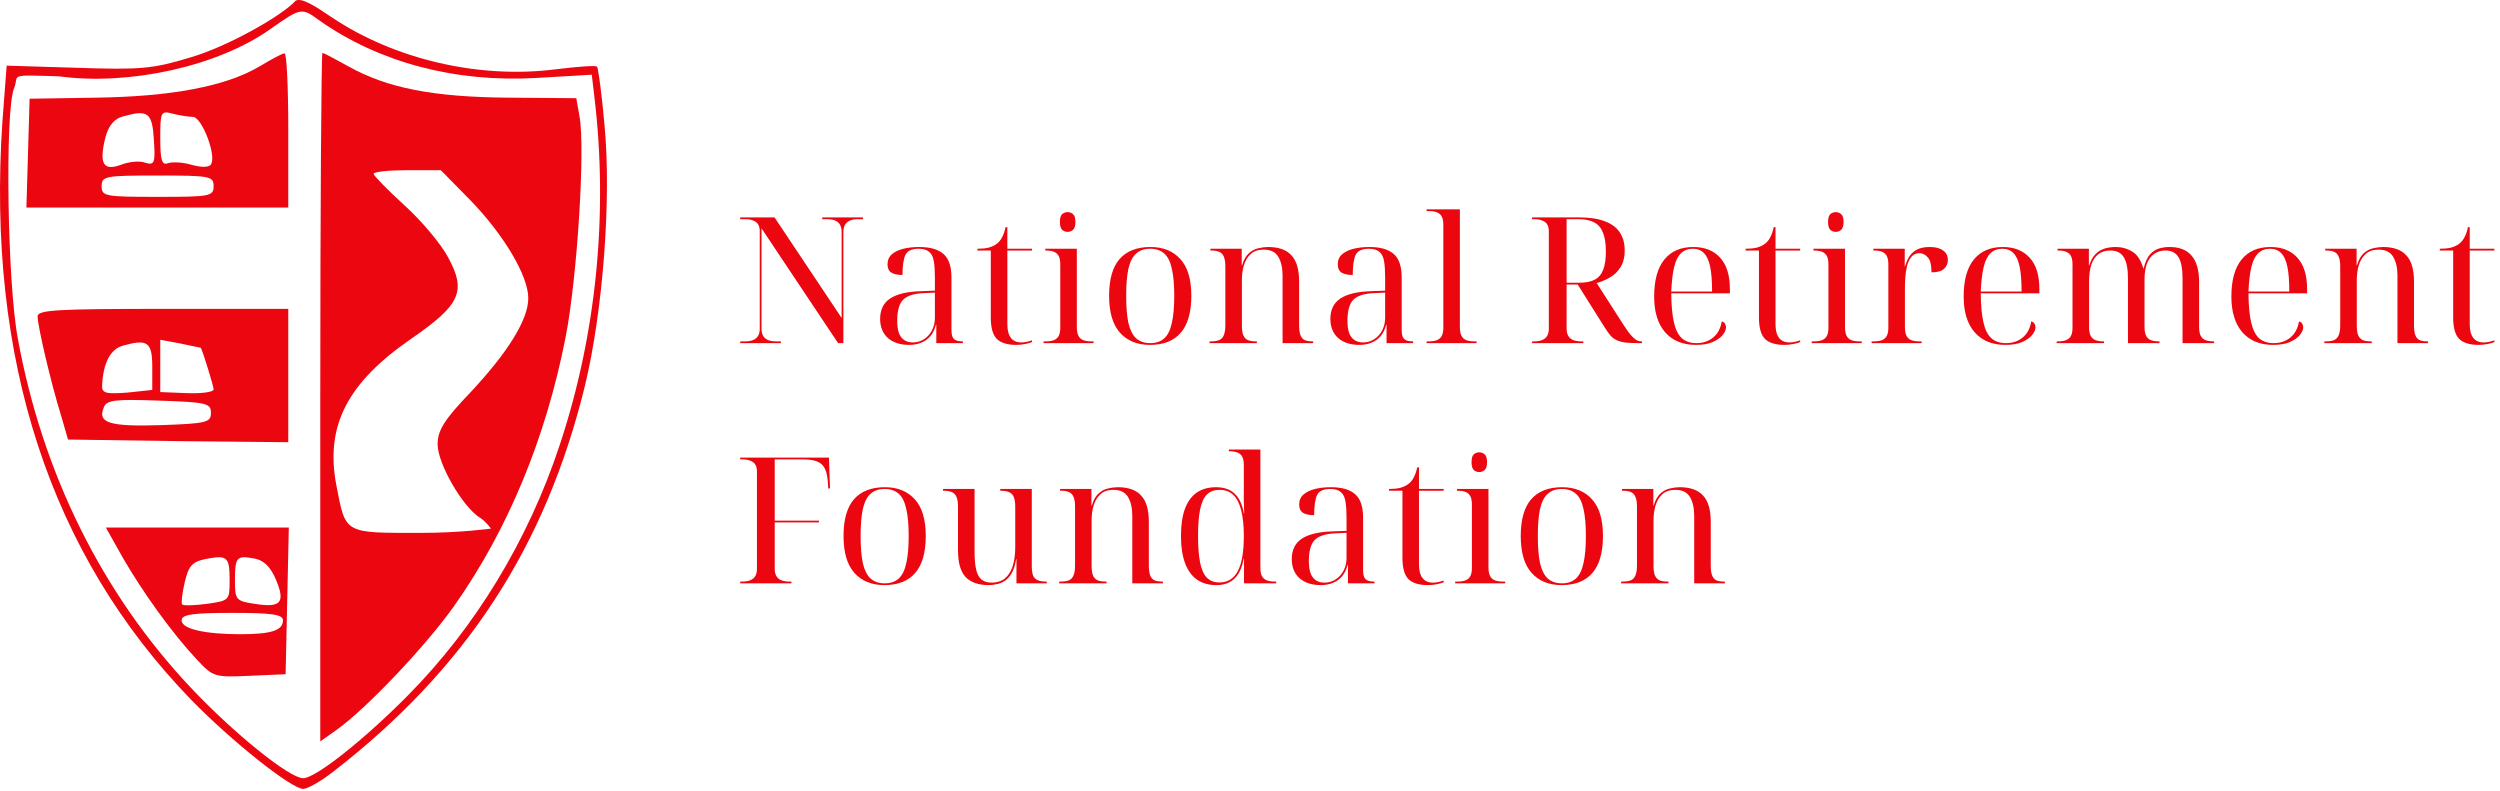 <svg width="1072" height="339" viewBox="0 0 1072 339" fill="none" xmlns="http://www.w3.org/2000/svg">
<path d="M126.817 0.252C120.926 6.797 97.314 20.149 81.305 24.723C65.525 29.526 60.036 29.983 33.049 29.068L2.86 28.154L1.031 52.167C-5.831 154.169 21.614 237.874 81.991 300.081C99.373 317.919 124.987 338.274 130.019 338.274C131.848 338.274 137.566 335.072 142.826 330.955C199.773 286.816 233.85 234.672 250.774 165.604C258.549 133.585 262.209 85.329 259.236 53.997C258.092 40.503 256.491 29.068 256.034 28.611C255.576 27.925 247.343 28.611 237.966 29.754C205.262 33.871 169.356 25.409 142.826 7.799C134.364 2.081 129.503 -0.922 126.817 0.252ZM136.88 8.714C162.494 26.781 195.199 35.472 230.19 33.414L253.747 32.041L254.89 41.647C260.836 91.504 255.805 143.191 240.025 190.761C226.531 231.699 203.661 269.206 174.844 298.251C156.091 317.233 135.279 333.7 130.019 333.7C124.072 333.7 100.059 314.26 81.763 294.82C43.798 254.569 18.183 202.882 7.663 145.249C3.089 121.235 2.112 47.527 6 37.921C8.516 31.975 2.564 32.041 25.273 32.727C55.462 36.844 93.655 28.382 116.068 12.373C129.104 3.225 129.333 3.225 136.88 8.714Z" fill="#EC0610"/>
<path d="M111.036 28.611C96.628 37.073 73.3 41.418 41.282 41.876L12.694 42.333L12.008 65.661L11.322 88.988H67.583H123.615V55.826C123.615 37.53 122.929 22.665 122.014 22.893C120.87 22.893 116.067 25.638 111.036 28.611ZM65.982 59.943C66.668 70.006 66.21 70.921 62.322 69.777C59.807 68.862 55.233 69.32 51.802 70.692C44.255 73.436 42.425 70.235 45.17 59.028C46.542 53.768 49.058 50.795 52.946 49.88C63.466 46.907 65.296 48.279 65.982 59.943ZM82.677 50.109C86.565 50.109 92.969 66.804 90.453 70.463C89.767 71.836 86.336 71.836 82.219 70.692C78.56 69.549 73.757 69.32 71.928 70.006C69.412 70.921 68.726 68.634 68.726 59.257C68.726 48.051 68.955 47.364 73.986 48.737C76.731 49.423 80.619 50.109 82.677 50.109ZM91.596 79.84C91.596 84.186 89.995 84.414 67.583 84.414C45.17 84.414 43.569 84.186 43.569 79.84C43.569 75.495 45.17 75.266 67.583 75.266C89.995 75.266 91.596 75.495 91.596 79.84Z" fill="#EC0610"/>
<path d="M137.337 170.406V317.919L144.427 312.888C157.005 303.969 182.62 276.982 194.741 259.829C217.84 227.125 234.078 187.788 242.54 144.563C247.571 118.72 251.002 63.374 248.486 49.88L247.114 42.104L218.069 41.876C185.822 41.647 165.925 37.759 149.229 28.382C143.512 25.18 138.709 22.665 138.252 22.665C137.794 22.665 137.337 89.217 137.337 170.406ZM201.831 86.015C216.011 100.652 226.531 118.262 226.531 127.868C226.531 137.016 217.84 150.967 202.06 167.891C190.396 180.012 187.651 184.586 187.651 190.532C187.651 198.765 198.4 217.519 205.948 222.093C208.463 223.694 210.522 226.667 210.522 226.667C210.522 226.667 197.257 228.497 180.79 228.497C147.171 228.497 148.315 229.183 144.198 207.914C139.395 182.528 149.001 164.003 176.674 145.02C197.486 130.612 200.001 124.895 192.225 110.486C189.252 104.769 180.79 94.706 173.472 88.073C166.153 81.441 160.207 75.266 160.207 74.58C160.207 73.665 166.611 72.979 174.615 72.979H189.024L201.831 86.015Z" fill="#EC0610"/>
<path d="M16.124 135.644C16.124 139.761 21.842 164.232 26.187 178.183L29.16 188.474L76.501 189.16L123.614 189.618V161.03V132.442H69.869C24.586 132.442 16.124 132.899 16.124 135.644ZM65.295 157.371V167.205L54.546 168.348C45.169 169.034 43.568 168.577 43.797 165.147C44.254 155.541 47.456 149.595 52.716 148.223C63.237 145.249 65.295 146.622 65.295 157.371ZM86.107 149.137C87.022 150.738 91.596 165.604 91.596 166.976C91.596 168.12 86.564 168.806 80.161 168.577L68.726 168.12V156.913V145.707L77.416 147.308C81.99 148.223 85.878 149.137 86.107 149.137ZM90.452 177.039C90.452 181.156 88.623 181.613 68.954 182.299C46.999 182.985 41.739 181.384 44.483 174.752C45.627 171.55 49.057 171.093 68.04 171.779C88.623 172.465 90.452 172.922 90.452 177.039Z" fill="#EC0610"/>
<path d="M52.718 239.246C61.18 253.883 73.758 271.493 84.507 282.929C91.369 290.247 92.055 290.476 106.92 289.79L122.472 289.104L123.158 257.543L123.844 226.21H84.507H45.399L52.718 239.246ZM98.458 248.852C98.458 257.543 98.23 257.543 88.853 258.915C83.364 259.601 78.561 259.83 78.104 259.143C77.647 258.686 78.104 254.341 79.247 249.538C80.848 242.677 82.449 240.847 88.167 239.704C97.544 237.874 98.458 238.789 98.458 248.852ZM118.355 248.623C122.472 258.457 120.414 260.744 109.207 258.915C101.203 257.771 100.745 257.085 100.745 249.081C100.745 238.789 101.431 238.103 108.979 239.475C113.095 240.161 116.068 243.134 118.355 248.623ZM121.329 266.005C121.329 270.35 116.297 271.951 103.032 271.951C87.709 271.951 77.875 269.664 77.875 266.005C77.875 263.489 82.678 262.803 99.602 262.803C116.755 262.803 121.329 263.489 121.329 266.005Z" fill="#EC0611"/>
<path d="M317.402 147.137V146.382H319.591C320.95 146.382 322.083 146.18 322.989 145.778C323.945 145.375 324.65 144.771 325.103 143.966C325.556 143.16 325.783 142.154 325.783 140.946V99.117C325.783 97.96 325.556 97.003 325.103 96.248C324.65 95.493 323.945 94.94 322.989 94.587C322.083 94.185 320.95 93.983 319.591 93.983H317.402V93.228H332.125L360.891 136.34V99.419C360.891 98.211 360.664 97.205 360.211 96.399C359.758 95.594 359.079 94.99 358.173 94.587C357.267 94.185 356.109 93.983 354.7 93.983H352.586V93.228H370.027V93.983H367.837C366.478 93.983 365.346 94.185 364.44 94.587C363.534 94.99 362.829 95.594 362.325 96.399C361.872 97.205 361.646 98.211 361.646 99.419V147.137H359.381L326.538 97.909V140.946C326.538 142.154 326.764 143.16 327.217 143.966C327.67 144.771 328.35 145.375 329.256 145.778C330.212 146.18 331.37 146.382 332.729 146.382H334.843V147.137H317.402ZM389.861 147.892C386.035 147.892 382.99 146.91 380.725 144.947C378.51 142.934 377.403 140.191 377.403 136.717C377.403 132.842 378.812 129.947 381.631 128.035C384.5 126.122 388.829 125.065 394.617 124.864L400.884 124.637V118.974C400.884 116.156 400.733 113.84 400.431 112.028C400.129 110.216 399.475 108.882 398.468 108.027C397.461 107.121 395.926 106.668 393.862 106.668C390.943 106.668 389.055 107.574 388.2 109.386C387.394 111.198 386.992 114.042 386.992 117.917C384.878 117.917 383.267 117.565 382.16 116.86C381.102 116.156 380.574 114.998 380.574 113.387C380.574 111.575 381.178 110.141 382.386 109.084C383.644 107.976 385.305 107.171 387.369 106.668C389.433 106.164 391.698 105.913 394.164 105.913C398.795 105.913 402.243 106.894 404.508 108.857C406.823 110.82 407.981 114.193 407.981 118.974V141.55C407.981 142.758 408.132 143.714 408.434 144.419C408.736 145.123 409.24 145.627 409.944 145.929C410.649 146.231 411.555 146.382 412.662 146.382H412.889V147.137H401.488V139.209H401.337C400.834 141.222 400.028 142.883 398.921 144.192C397.814 145.451 396.48 146.382 394.919 146.986C393.409 147.59 391.723 147.892 389.861 147.892ZM391.371 146.835C393.233 146.835 394.869 146.357 396.278 145.4C397.738 144.444 398.871 143.16 399.676 141.55C400.481 139.939 400.884 138.202 400.884 136.34V125.468L396.052 125.694C391.773 125.895 388.804 126.877 387.143 128.639C385.532 130.4 384.727 133.37 384.727 137.548C384.727 139.561 384.953 141.273 385.406 142.682C385.909 144.041 386.664 145.073 387.671 145.778C388.678 146.482 389.911 146.835 391.371 146.835ZM435.802 147.892C431.976 147.892 429.183 147.036 427.421 145.325C425.71 143.563 424.854 140.518 424.854 136.189V107.423H419.116V106.668C420.928 106.668 422.488 106.517 423.797 106.215C425.156 105.862 426.314 105.334 427.27 104.629C428.277 103.924 429.082 102.968 429.686 101.76C430.341 100.552 430.844 99.092 431.196 97.381H431.951V106.668H442.522V107.423H431.951V138.983C431.951 141.6 432.455 143.563 433.461 144.872C434.468 146.18 435.953 146.835 437.916 146.835C438.621 146.835 439.351 146.759 440.106 146.608C440.861 146.457 441.666 146.231 442.522 145.929V146.684C441.867 146.986 440.886 147.263 439.577 147.514C438.268 147.766 437.01 147.892 435.802 147.892ZM447.472 147.137V146.382H448.453C449.963 146.382 451.171 146.18 452.077 145.778C452.983 145.375 453.638 144.746 454.04 143.89C454.443 143.034 454.644 141.927 454.644 140.568V113.312C454.644 111.902 454.443 110.77 454.04 109.914C453.638 109.059 452.983 108.429 452.077 108.027C451.171 107.624 449.963 107.423 448.453 107.423H448.227V106.668H461.742V140.191C461.742 141.701 461.943 142.909 462.346 143.815C462.748 144.721 463.403 145.375 464.309 145.778C465.265 146.18 466.473 146.382 467.933 146.382H468.914V147.137H447.472ZM457.815 99.419C456.859 99.419 456.054 99.117 455.399 98.513C454.795 97.859 454.493 96.752 454.493 95.191C454.493 93.581 454.795 92.473 455.399 91.869C456.054 91.265 456.859 90.963 457.815 90.963C458.721 90.963 459.502 91.265 460.156 91.869C460.81 92.473 461.138 93.581 461.138 95.191C461.138 96.752 460.81 97.859 460.156 98.513C459.502 99.117 458.721 99.419 457.815 99.419ZM493.099 147.892C487.662 147.892 483.384 146.155 480.263 142.682C477.142 139.209 475.582 133.924 475.582 126.827C475.582 119.78 477.067 114.545 480.037 111.122C483.057 107.649 487.486 105.913 493.325 105.913C498.761 105.913 503.04 107.649 506.16 111.122C509.281 114.545 510.841 119.78 510.841 126.827C510.841 133.924 509.331 139.209 506.311 142.682C503.342 146.155 498.937 147.892 493.099 147.892ZM493.25 147.137C495.716 147.137 497.704 146.457 499.214 145.098C500.724 143.739 501.806 141.575 502.461 138.605C503.165 135.635 503.518 131.709 503.518 126.827C503.518 121.995 503.165 118.094 502.461 115.124C501.806 112.154 500.724 110.015 499.214 108.706C497.704 107.347 495.691 106.668 493.174 106.668C490.708 106.668 488.719 107.347 487.209 108.706C485.699 110.015 484.592 112.154 483.887 115.124C483.233 118.094 482.906 121.995 482.906 126.827C482.906 131.709 483.233 135.635 483.887 138.605C484.592 141.575 485.699 143.739 487.209 145.098C488.77 146.457 490.783 147.137 493.25 147.137ZM518.629 147.137V146.382H519.233C520.794 146.382 522.027 146.18 522.933 145.778C523.839 145.325 524.468 144.595 524.821 143.588C525.223 142.581 525.425 141.197 525.425 139.436V114.218C525.425 112.506 525.223 111.173 524.821 110.216C524.468 109.21 523.864 108.505 523.009 108.102C522.153 107.649 520.945 107.423 519.384 107.423H519.007V106.668H532.446V113.765H532.597C533.302 111.399 534.283 109.663 535.542 108.555C536.8 107.448 538.159 106.743 539.619 106.441C541.129 106.089 542.513 105.913 543.772 105.913C548.251 105.913 551.573 107.095 553.738 109.461C555.953 111.777 557.06 115.527 557.06 120.711V139.436C557.06 141.197 557.236 142.581 557.588 143.588C557.941 144.595 558.52 145.325 559.325 145.778C560.181 146.18 561.313 146.382 562.723 146.382H563.1V147.137H549.963V118.144C549.963 114.872 549.359 112.204 548.151 110.141C546.943 108.077 544.854 107.045 541.884 107.045C539.518 107.045 537.656 107.674 536.297 108.933C534.938 110.191 533.956 111.827 533.352 113.84C532.799 115.803 532.522 117.867 532.522 120.031V139.436C532.522 141.197 532.698 142.581 533.05 143.588C533.453 144.595 534.082 145.325 534.938 145.778C535.844 146.18 537.052 146.382 538.562 146.382H538.939V147.137H518.629ZM582.922 147.892C579.096 147.892 576.051 146.91 573.786 144.947C571.571 142.934 570.464 140.191 570.464 136.717C570.464 132.842 571.873 129.947 574.692 128.035C577.561 126.122 581.89 125.065 587.678 124.864L593.945 124.637V118.974C593.945 116.156 593.794 113.84 593.492 112.028C593.19 110.216 592.536 108.882 591.529 108.027C590.522 107.121 588.987 106.668 586.923 106.668C584.004 106.668 582.116 107.574 581.261 109.386C580.455 111.198 580.053 114.042 580.053 117.917C577.939 117.917 576.328 117.565 575.22 116.86C574.163 116.156 573.635 114.998 573.635 113.387C573.635 111.575 574.239 110.141 575.447 109.084C576.705 107.976 578.366 107.171 580.43 106.668C582.494 106.164 584.759 105.913 587.225 105.913C591.856 105.913 595.304 106.894 597.569 108.857C599.884 110.82 601.042 114.193 601.042 118.974V141.55C601.042 142.758 601.193 143.714 601.495 144.419C601.797 145.123 602.301 145.627 603.005 145.929C603.71 146.231 604.616 146.382 605.723 146.382H605.95V147.137H594.549V139.209H594.398C593.895 141.222 593.089 142.883 591.982 144.192C590.875 145.451 589.541 146.382 587.98 146.986C586.47 147.59 584.784 147.892 582.922 147.892ZM584.432 146.835C586.294 146.835 587.93 146.357 589.339 145.4C590.799 144.444 591.932 143.16 592.737 141.55C593.542 139.939 593.945 138.202 593.945 136.34V125.468L589.113 125.694C584.834 125.895 581.865 126.877 580.204 128.639C578.593 130.4 577.788 133.37 577.788 137.548C577.788 139.561 578.014 141.273 578.467 142.682C578.97 144.041 579.725 145.073 580.732 145.778C581.739 146.482 582.972 146.835 584.432 146.835ZM611.724 147.137V146.382H612.705C614.216 146.382 615.424 146.18 616.33 145.778C617.236 145.375 617.89 144.746 618.293 143.89C618.695 143.034 618.897 141.927 618.897 140.568V96.399C618.897 94.99 618.695 93.858 618.293 93.002C617.89 92.146 617.236 91.517 616.33 91.114C615.424 90.712 614.216 90.51 612.705 90.51H611.724V89.755H625.994V140.191C625.994 141.701 626.195 142.909 626.598 143.815C627.001 144.721 627.655 145.375 628.561 145.778C629.467 146.18 630.675 146.382 632.185 146.382H633.167V147.137H611.724ZM656.963 147.137V146.382H657.945C659.304 146.382 660.436 146.18 661.342 145.778C662.299 145.375 663.003 144.771 663.456 143.966C663.909 143.16 664.136 142.154 664.136 140.946V99.117C664.136 97.96 663.909 97.003 663.456 96.248C663.003 95.493 662.299 94.94 661.342 94.587C660.436 94.185 659.304 93.983 657.945 93.983H656.963V93.228H677.273C681.652 93.228 685.276 93.782 688.146 94.889C691.015 95.946 693.154 97.532 694.563 99.646C695.973 101.76 696.677 104.327 696.677 107.347C696.677 110.267 696.073 112.683 694.865 114.595C693.708 116.458 692.197 117.917 690.335 118.974C688.523 120.031 686.636 120.837 684.672 121.391L695.318 138.001C696.375 139.612 697.281 140.971 698.036 142.078C698.842 143.135 699.572 143.991 700.226 144.645C700.88 145.249 701.484 145.702 702.038 146.004C702.642 146.256 703.246 146.382 703.85 146.382H704.076V147.137H703.019C700.654 147.137 698.691 147.061 697.13 146.91C695.62 146.709 694.362 146.382 693.355 145.929C692.348 145.476 691.442 144.821 690.637 143.966C689.882 143.06 689.052 141.902 688.146 140.493L676.518 121.995H671.762V140.946C671.762 142.154 671.988 143.16 672.441 143.966C672.894 144.771 673.574 145.375 674.48 145.778C675.436 146.18 676.594 146.382 677.953 146.382H678.934V147.137H656.963ZM677.047 121.24C679.865 121.24 682.105 120.812 683.766 119.956C685.478 119.05 686.711 117.615 687.466 115.652C688.221 113.689 688.599 111.097 688.599 107.876C688.599 104.554 688.196 101.886 687.391 99.873C686.636 97.809 685.402 96.324 683.691 95.418C681.98 94.462 679.714 93.983 676.896 93.983H671.762V121.24H677.047ZM727.199 147.892C721.561 147.892 717.157 146.08 713.986 142.456C710.865 138.831 709.305 133.748 709.305 127.204C709.305 120.157 710.765 114.847 713.684 111.273C716.604 107.7 720.731 105.913 726.066 105.913C730.949 105.913 734.774 107.423 737.543 110.443C740.361 113.463 741.771 117.968 741.771 123.958V125.77H716.629C716.679 130.904 717.057 135.031 717.761 138.152C718.466 141.273 719.598 143.563 721.159 145.023C722.77 146.432 724.858 147.137 727.425 147.137C729.338 147.137 731.024 146.784 732.484 146.08C733.994 145.375 735.253 144.343 736.259 142.984C737.266 141.575 737.945 139.863 738.298 137.85C738.902 137.951 739.355 138.253 739.657 138.756C739.959 139.259 740.11 139.788 740.11 140.342C740.11 141.348 739.632 142.456 738.675 143.664C737.719 144.821 736.284 145.828 734.372 146.684C732.509 147.489 730.118 147.892 727.199 147.892ZM734.145 125.015C734.145 120.585 733.868 117.037 733.315 114.369C732.761 111.701 731.88 109.763 730.672 108.555C729.464 107.297 727.878 106.668 725.915 106.668C723.852 106.668 722.165 107.297 720.857 108.555C719.548 109.763 718.567 111.701 717.912 114.369C717.258 117.037 716.83 120.585 716.629 125.015H734.145ZM765.188 147.892C761.363 147.892 758.569 147.036 756.808 145.325C755.096 143.563 754.24 140.518 754.24 136.189V107.423H748.502V106.668C750.314 106.668 751.875 106.517 753.183 106.215C754.542 105.862 755.7 105.334 756.657 104.629C757.663 103.924 758.469 102.968 759.073 101.76C759.727 100.552 760.23 99.092 760.583 97.381H761.338V106.668H771.908V107.423H761.338V138.983C761.338 141.6 761.841 143.563 762.848 144.872C763.854 146.18 765.339 146.835 767.302 146.835C768.007 146.835 768.737 146.759 769.492 146.608C770.247 146.457 771.052 146.231 771.908 145.929V146.684C771.254 146.986 770.272 147.263 768.963 147.514C767.655 147.766 766.396 147.892 765.188 147.892ZM776.858 147.137V146.382H777.84C779.35 146.382 780.558 146.18 781.464 145.778C782.37 145.375 783.024 144.746 783.427 143.89C783.829 143.034 784.031 141.927 784.031 140.568V113.312C784.031 111.902 783.829 110.77 783.427 109.914C783.024 109.059 782.37 108.429 781.464 108.027C780.558 107.624 779.35 107.423 777.84 107.423H777.613V106.668H791.128V140.191C791.128 141.701 791.329 142.909 791.732 143.815C792.135 144.721 792.789 145.375 793.695 145.778C794.651 146.18 795.859 146.382 797.319 146.382H798.301V147.137H776.858ZM787.202 99.419C786.245 99.419 785.44 99.117 784.786 98.513C784.182 97.859 783.88 96.752 783.88 95.191C783.88 93.581 784.182 92.473 784.786 91.869C785.44 91.265 786.245 90.963 787.202 90.963C788.108 90.963 788.888 91.265 789.542 91.869C790.197 92.473 790.524 93.581 790.524 95.191C790.524 96.752 790.197 97.859 789.542 98.513C788.888 99.117 788.108 99.419 787.202 99.419ZM802.552 147.137V146.382H803.534C805.044 146.382 806.252 146.18 807.158 145.778C808.064 145.375 808.718 144.746 809.121 143.89C809.524 143.034 809.725 141.927 809.725 140.568V113.312C809.725 111.902 809.524 110.77 809.121 109.914C808.718 109.059 808.064 108.429 807.158 108.027C806.252 107.624 805.044 107.423 803.534 107.423H803.307V106.668H816.747V114.218H816.898C817.25 112.909 817.779 111.626 818.483 110.367C819.188 109.109 820.245 108.052 821.654 107.196C823.114 106.34 825.052 105.913 827.468 105.913C829.985 105.913 831.897 106.416 833.206 107.423C834.565 108.379 835.245 109.738 835.245 111.5C835.245 113.01 834.691 114.268 833.584 115.275C832.527 116.282 830.74 116.785 828.223 116.785C828.223 113.664 827.694 111.525 826.637 110.367C825.58 109.159 824.398 108.555 823.089 108.555C821.629 108.555 820.471 109.084 819.616 110.141C818.76 111.147 818.131 112.481 817.728 114.142C817.326 115.753 817.074 117.439 816.973 119.201C816.873 120.912 816.822 122.498 816.822 123.958V140.191C816.822 141.701 817.024 142.909 817.426 143.815C817.829 144.721 818.483 145.375 819.389 145.778C820.346 146.18 821.554 146.382 823.013 146.382H823.995V147.137H802.552ZM859.911 147.892C854.274 147.892 849.87 146.08 846.699 142.456C843.578 138.831 842.017 133.748 842.017 127.204C842.017 120.157 843.477 114.847 846.397 111.273C849.316 107.7 853.443 105.913 858.779 105.913C863.661 105.913 867.487 107.423 870.255 110.443C873.074 113.463 874.483 117.968 874.483 123.958V125.77H849.341C849.392 130.904 849.769 135.031 850.474 138.152C851.178 141.273 852.311 143.563 853.871 145.023C855.482 146.432 857.571 147.137 860.138 147.137C862.051 147.137 863.737 146.784 865.197 146.08C866.707 145.375 867.965 144.343 868.972 142.984C869.978 141.575 870.658 139.863 871.01 137.85C871.614 137.951 872.067 138.253 872.369 138.756C872.671 139.259 872.822 139.788 872.822 140.342C872.822 141.348 872.344 142.456 871.388 143.664C870.431 144.821 868.997 145.828 867.084 146.684C865.222 147.489 862.831 147.892 859.911 147.892ZM866.858 125.015C866.858 120.585 866.581 117.037 866.027 114.369C865.473 111.701 864.593 109.763 863.385 108.555C862.177 107.297 860.591 106.668 858.628 106.668C856.564 106.668 854.878 107.297 853.569 108.555C852.261 109.763 851.279 111.701 850.625 114.369C849.97 117.037 849.543 120.585 849.341 125.015H866.858ZM881.894 147.137V146.382H882.498C884.008 146.382 885.216 146.18 886.122 145.778C887.028 145.375 887.683 144.746 888.085 143.89C888.488 143.034 888.69 141.927 888.69 140.568V113.312C888.69 111.902 888.488 110.77 888.085 109.914C887.683 109.059 887.028 108.429 886.122 108.027C885.216 107.624 884.008 107.423 882.498 107.423H882.272V106.668H895.711V113.84H895.862C896.567 111.626 897.498 109.965 898.656 108.857C899.864 107.7 901.198 106.919 902.657 106.517C904.117 106.114 905.602 105.913 907.112 105.913C909.78 105.913 912.171 106.567 914.285 107.876C916.449 109.134 918.035 111.55 919.041 115.124H919.192C919.847 112.406 920.753 110.392 921.91 109.084C923.118 107.775 924.452 106.919 925.912 106.517C927.372 106.114 928.806 105.913 930.216 105.913C934.544 105.913 937.741 107.171 939.804 109.688C941.918 112.154 942.975 115.904 942.975 120.938V140.191C942.975 141.701 943.177 142.909 943.579 143.815C943.982 144.721 944.637 145.375 945.543 145.778C946.499 146.18 947.707 146.382 949.167 146.382H949.393V147.137H935.878V119.427C935.878 115.25 935.299 112.204 934.142 110.292C932.984 108.379 931.122 107.423 928.555 107.423C926.642 107.423 925.006 107.926 923.647 108.933C922.288 109.889 921.256 111.298 920.551 113.161C919.897 115.023 919.57 117.288 919.57 119.956V140.191C919.57 141.701 919.771 142.909 920.174 143.815C920.577 144.721 921.231 145.375 922.137 145.778C923.093 146.18 924.301 146.382 925.761 146.382H925.988V147.137H912.473V119.427C912.473 115.25 911.869 112.204 910.661 110.292C909.503 108.379 907.59 107.423 904.922 107.423C902.909 107.423 901.223 107.926 899.864 108.933C898.505 109.939 897.473 111.449 896.768 113.463C896.114 115.476 895.787 117.993 895.787 121.013V140.191C895.787 141.701 895.988 142.909 896.391 143.815C896.793 144.721 897.448 145.375 898.354 145.778C899.31 146.18 900.518 146.382 901.978 146.382H902.204V147.137H881.894ZM974.71 147.892C969.072 147.892 964.668 146.08 961.497 142.456C958.376 138.831 956.816 133.748 956.816 127.204C956.816 120.157 958.276 114.847 961.195 111.273C964.114 107.7 968.242 105.913 973.577 105.913C978.46 105.913 982.285 107.423 985.054 110.443C987.872 113.463 989.282 117.968 989.282 123.958V125.77H964.14C964.19 130.904 964.567 135.031 965.272 138.152C965.977 141.273 967.109 143.563 968.67 145.023C970.28 146.432 972.369 147.137 974.936 147.137C976.849 147.137 978.535 146.784 979.995 146.08C981.505 145.375 982.763 144.343 983.77 142.984C984.777 141.575 985.456 139.863 985.809 137.85C986.413 137.951 986.866 138.253 987.168 138.756C987.47 139.259 987.621 139.788 987.621 140.342C987.621 141.348 987.143 142.456 986.186 143.664C985.23 144.821 983.795 145.828 981.883 146.684C980.02 147.489 977.629 147.892 974.71 147.892ZM981.656 125.015C981.656 120.585 981.379 117.037 980.826 114.369C980.272 111.701 979.391 109.763 978.183 108.555C976.975 107.297 975.389 106.668 973.426 106.668C971.363 106.668 969.676 107.297 968.368 108.555C967.059 109.763 966.077 111.701 965.423 114.369C964.769 117.037 964.341 120.585 964.14 125.015H981.656ZM996.693 147.137V146.382H997.297C998.857 146.382 1000.09 146.18 1001 145.778C1001.9 145.325 1002.53 144.595 1002.88 143.588C1003.29 142.581 1003.49 141.197 1003.49 139.436V114.218C1003.49 112.506 1003.29 111.173 1002.88 110.216C1002.53 109.21 1001.93 108.505 1001.07 108.102C1000.22 107.649 999.008 107.423 997.448 107.423H997.07V106.668H1010.51V113.765H1010.66C1011.37 111.399 1012.35 109.663 1013.61 108.555C1014.86 107.448 1016.22 106.743 1017.68 106.441C1019.19 106.089 1020.58 105.913 1021.83 105.913C1026.31 105.913 1029.64 107.095 1031.8 109.461C1034.02 111.777 1035.12 115.527 1035.12 120.711V139.436C1035.12 141.197 1035.3 142.581 1035.65 143.588C1036 144.595 1036.58 145.325 1037.39 145.778C1038.24 146.18 1039.38 146.382 1040.79 146.382H1041.16V147.137H1028.03V118.144C1028.03 114.872 1027.42 112.204 1026.21 110.141C1025.01 108.077 1022.92 107.045 1019.95 107.045C1017.58 107.045 1015.72 107.674 1014.36 108.933C1013 110.191 1012.02 111.827 1011.42 113.84C1010.86 115.803 1010.59 117.867 1010.59 120.031V139.436C1010.59 141.197 1010.76 142.581 1011.11 143.588C1011.52 144.595 1012.15 145.325 1013 145.778C1013.91 146.18 1015.12 146.382 1016.63 146.382H1017V147.137H996.693ZM1062.87 147.892C1059.05 147.892 1056.25 147.036 1054.49 145.325C1052.78 143.563 1051.92 140.518 1051.92 136.189V107.423H1046.19V106.668C1048 106.668 1049.56 106.517 1050.87 106.215C1052.23 105.862 1053.38 105.334 1054.34 104.629C1055.35 103.924 1056.15 102.968 1056.76 101.76C1057.41 100.552 1057.91 99.092 1058.27 97.381H1059.02V106.668H1069.59V107.423H1059.02V138.983C1059.02 141.6 1059.53 143.563 1060.53 144.872C1061.54 146.18 1063.02 146.835 1064.99 146.835C1065.69 146.835 1066.42 146.759 1067.18 146.608C1067.93 146.457 1068.74 146.231 1069.59 145.929V146.684C1068.94 146.986 1067.96 147.263 1066.65 147.514C1065.34 147.766 1064.08 147.892 1062.87 147.892ZM317.402 250.137V249.382H318.383C319.742 249.382 320.875 249.18 321.781 248.778C322.737 248.375 323.442 247.771 323.895 246.966C324.348 246.16 324.574 245.154 324.574 243.946V202.117C324.574 200.96 324.348 200.003 323.895 199.248C323.442 198.493 322.737 197.94 321.781 197.587C320.875 197.185 319.742 196.983 318.383 196.983H317.402V196.228H355.455L355.908 209.441H355.153L355.002 206.95C354.851 204.433 354.423 202.445 353.718 200.985C353.014 199.525 351.906 198.493 350.396 197.889C348.886 197.285 346.848 196.983 344.281 196.983H332.2V223.258H351.151V224.013H332.2V243.946C332.2 245.154 332.427 246.16 332.88 246.966C333.333 247.771 334.012 248.375 334.918 248.778C335.875 249.18 337.032 249.382 338.391 249.382H339.373V250.137H317.402ZM379.223 250.892C373.787 250.892 369.509 249.155 366.388 245.682C363.267 242.209 361.707 236.924 361.707 229.827C361.707 222.78 363.192 217.545 366.161 214.122C369.181 210.649 373.611 208.913 379.45 208.913C384.886 208.913 389.164 210.649 392.285 214.122C395.406 217.545 396.966 222.78 396.966 229.827C396.966 236.924 395.456 242.209 392.436 245.682C389.466 249.155 385.062 250.892 379.223 250.892ZM379.374 250.137C381.841 250.137 383.829 249.457 385.339 248.098C386.849 246.739 387.931 244.575 388.585 241.605C389.29 238.635 389.642 234.709 389.642 229.827C389.642 224.995 389.29 221.094 388.585 218.124C387.931 215.154 386.849 213.015 385.339 211.706C383.829 210.347 381.815 209.668 379.299 209.668C376.832 209.668 374.844 210.347 373.334 211.706C371.824 213.015 370.717 215.154 370.012 218.124C369.358 221.094 369.03 224.995 369.03 229.827C369.03 234.709 369.358 238.635 370.012 241.605C370.717 244.575 371.824 246.739 373.334 248.098C374.894 249.457 376.908 250.137 379.374 250.137ZM424.007 250.892C419.578 250.892 416.256 249.734 414.041 247.419C411.876 245.053 410.794 241.278 410.794 236.093V217.218C410.794 215.506 410.593 214.173 410.19 213.216C409.838 212.21 409.209 211.505 408.303 211.102C407.397 210.649 406.163 210.423 404.603 210.423H404.377V209.668H417.891V236.471C417.891 239.692 418.118 242.285 418.571 244.248C419.024 246.16 419.779 247.57 420.836 248.476C421.943 249.382 423.403 249.835 425.215 249.835C427.48 249.835 429.343 249.256 430.802 248.098C432.312 246.89 433.445 245.154 434.2 242.889C434.955 240.573 435.332 237.805 435.332 234.583V217.218C435.332 215.506 435.131 214.173 434.728 213.216C434.376 212.21 433.747 211.505 432.841 211.102C431.935 210.649 430.702 210.423 429.141 210.423H428.915V209.668H442.43V242.662C442.43 244.373 442.606 245.732 442.958 246.739C443.361 247.695 444.015 248.375 444.921 248.778C445.827 249.18 447.06 249.382 448.621 249.382H448.847V250.137H435.861V239.793H435.71C435.307 242.36 434.653 244.399 433.747 245.909C432.891 247.368 431.884 248.451 430.727 249.155C429.619 249.86 428.462 250.313 427.254 250.514C426.096 250.766 425.014 250.892 424.007 250.892ZM454.19 250.137V249.382H454.794C456.355 249.382 457.588 249.18 458.494 248.778C459.4 248.325 460.029 247.595 460.381 246.588C460.784 245.581 460.985 244.197 460.985 242.436V217.218C460.985 215.506 460.784 214.173 460.381 213.216C460.029 212.21 459.425 211.505 458.569 211.102C457.714 210.649 456.506 210.423 454.945 210.423H454.568V209.668H468.007V216.765H468.158C468.863 214.399 469.844 212.663 471.103 211.555C472.361 210.448 473.72 209.743 475.18 209.441C476.69 209.089 478.074 208.913 479.332 208.913C483.812 208.913 487.134 210.095 489.299 212.461C491.513 214.777 492.621 218.527 492.621 223.711V242.436C492.621 244.197 492.797 245.581 493.149 246.588C493.502 247.595 494.08 248.325 494.886 248.778C495.741 249.18 496.874 249.382 498.283 249.382H498.661V250.137H485.524V221.144C485.524 217.872 484.92 215.204 483.711 213.141C482.503 211.077 480.415 210.045 477.445 210.045C475.079 210.045 473.217 210.674 471.858 211.933C470.499 213.191 469.517 214.827 468.913 216.84C468.359 218.803 468.083 220.867 468.083 223.031V242.436C468.083 244.197 468.259 245.581 468.611 246.588C469.014 247.595 469.643 248.325 470.499 248.778C471.405 249.18 472.613 249.382 474.123 249.382H474.5V250.137H454.19ZM521.578 250.892C518.306 250.892 515.538 250.112 513.273 248.551C511.008 246.94 509.296 244.575 508.139 241.454C506.981 238.283 506.402 234.407 506.402 229.827C506.402 225.196 506.956 221.345 508.063 218.275C509.221 215.154 510.907 212.814 513.122 211.253C515.387 209.693 518.155 208.913 521.427 208.913C524.85 208.913 527.518 209.844 529.43 211.706C531.393 213.518 532.702 216.337 533.356 220.162H533.507C533.457 218.35 533.407 216.589 533.356 214.877C533.356 213.116 533.356 211.53 533.356 210.121C533.356 208.661 533.356 207.503 533.356 206.648V199.399C533.356 197.99 533.155 196.857 532.752 196.002C532.35 195.146 531.695 194.517 530.789 194.114C529.883 193.712 528.675 193.51 527.165 193.51H526.939V192.755H540.454V243.568C540.454 244.927 540.655 246.034 541.058 246.89C541.46 247.746 542.115 248.375 543.021 248.778C543.977 249.18 545.185 249.382 546.645 249.382H547.249V250.137H533.432V239.491H533.281C532.627 243.367 531.318 246.236 529.355 248.098C527.442 249.961 524.85 250.892 521.578 250.892ZM522.862 249.759C526.435 249.759 529.078 248.123 530.789 244.852C532.501 241.58 533.356 236.572 533.356 229.827C533.356 225.448 532.979 221.798 532.224 218.879C531.519 215.959 530.412 213.77 528.902 212.31C527.392 210.8 525.404 210.045 522.937 210.045C520.722 210.045 518.936 210.7 517.576 212.008C516.217 213.317 515.236 215.431 514.632 218.35C514.028 221.219 513.726 225.02 513.726 229.751C513.726 234.533 514.028 238.409 514.632 241.378C515.236 244.298 516.217 246.437 517.576 247.796C518.936 249.105 520.697 249.759 522.862 249.759ZM566.37 250.892C562.545 250.892 559.5 249.91 557.235 247.947C555.02 245.934 553.912 243.191 553.912 239.717C553.912 235.842 555.322 232.947 558.141 231.035C561.01 229.122 565.338 228.065 571.127 227.864L577.394 227.637V221.974C577.394 219.156 577.243 216.84 576.941 215.028C576.639 213.216 575.984 211.882 574.977 211.027C573.971 210.121 572.436 209.668 570.372 209.668C567.452 209.668 565.565 210.574 564.709 212.386C563.904 214.198 563.501 217.042 563.501 220.917C561.387 220.917 559.776 220.565 558.669 219.86C557.612 219.156 557.083 217.998 557.083 216.387C557.083 214.575 557.688 213.141 558.896 212.084C560.154 210.976 561.815 210.171 563.879 209.668C565.942 209.164 568.207 208.913 570.674 208.913C575.305 208.913 578.753 209.894 581.018 211.857C583.333 213.82 584.491 217.193 584.491 221.974V244.55C584.491 245.758 584.642 246.714 584.944 247.419C585.246 248.123 585.749 248.627 586.454 248.929C587.158 249.231 588.064 249.382 589.172 249.382H589.398V250.137H577.998V242.209H577.847C577.343 244.222 576.538 245.883 575.43 247.192C574.323 248.451 572.989 249.382 571.429 249.986C569.919 250.59 568.233 250.892 566.37 250.892ZM567.88 249.835C569.743 249.835 571.379 249.357 572.788 248.4C574.248 247.444 575.38 246.16 576.186 244.55C576.991 242.939 577.394 241.202 577.394 239.34V228.468L572.561 228.694C568.283 228.895 565.313 229.877 563.652 231.639C562.041 233.4 561.236 236.37 561.236 240.548C561.236 242.561 561.463 244.273 561.916 245.682C562.419 247.041 563.174 248.073 564.181 248.778C565.187 249.482 566.421 249.835 567.88 249.835ZM612.311 250.892C608.486 250.892 605.692 250.036 603.931 248.325C602.219 246.563 601.364 243.518 601.364 239.189V210.423H595.626V209.668C597.438 209.668 598.998 209.517 600.307 209.215C601.666 208.862 602.823 208.334 603.78 207.629C604.786 206.924 605.592 205.968 606.196 204.76C606.85 203.552 607.353 202.092 607.706 200.381H608.461V209.668H619.031V210.423H608.461V241.983C608.461 244.6 608.964 246.563 609.971 247.872C610.978 249.18 612.462 249.835 614.426 249.835C615.13 249.835 615.86 249.759 616.615 249.608C617.37 249.457 618.175 249.231 619.031 248.929V249.684C618.377 249.986 617.395 250.263 616.087 250.514C614.778 250.766 613.519 250.892 612.311 250.892ZM623.981 250.137V249.382H624.963C626.473 249.382 627.681 249.18 628.587 248.778C629.493 248.375 630.147 247.746 630.55 246.89C630.953 246.034 631.154 244.927 631.154 243.568V216.312C631.154 214.902 630.953 213.77 630.55 212.914C630.147 212.059 629.493 211.429 628.587 211.027C627.681 210.624 626.473 210.423 624.963 210.423H624.736V209.668H638.251V243.191C638.251 244.701 638.452 245.909 638.855 246.815C639.258 247.721 639.912 248.375 640.818 248.778C641.775 249.18 642.983 249.382 644.442 249.382H645.424V250.137H623.981ZM634.325 202.419C633.369 202.419 632.563 202.117 631.909 201.513C631.305 200.859 631.003 199.752 631.003 198.191C631.003 196.581 631.305 195.473 631.909 194.869C632.563 194.265 633.369 193.963 634.325 193.963C635.231 193.963 636.011 194.265 636.666 194.869C637.32 195.473 637.647 196.581 637.647 198.191C637.647 199.752 637.32 200.859 636.666 201.513C636.011 202.117 635.231 202.419 634.325 202.419ZM669.608 250.892C664.172 250.892 659.893 249.155 656.773 245.682C653.652 242.209 652.092 236.924 652.092 229.827C652.092 222.78 653.576 217.545 656.546 214.122C659.566 210.649 663.996 208.913 669.835 208.913C675.271 208.913 679.549 210.649 682.67 214.122C685.791 217.545 687.351 222.78 687.351 229.827C687.351 236.924 685.841 242.209 682.821 245.682C679.851 249.155 675.447 250.892 669.608 250.892ZM669.759 250.137C672.225 250.137 674.214 249.457 675.724 248.098C677.234 246.739 678.316 244.575 678.97 241.605C679.675 238.635 680.027 234.709 680.027 229.827C680.027 224.995 679.675 221.094 678.97 218.124C678.316 215.154 677.234 213.015 675.724 211.706C674.214 210.347 672.2 209.668 669.684 209.668C667.217 209.668 665.229 210.347 663.719 211.706C662.209 213.015 661.101 215.154 660.397 218.124C659.742 221.094 659.415 224.995 659.415 229.827C659.415 234.709 659.742 238.635 660.397 241.605C661.101 244.575 662.209 246.739 663.719 248.098C665.279 249.457 667.293 250.137 669.759 250.137ZM695.139 250.137V249.382H695.743C697.303 249.382 698.537 249.18 699.443 248.778C700.349 248.325 700.978 247.595 701.33 246.588C701.733 245.581 701.934 244.197 701.934 242.436V217.218C701.934 215.506 701.733 214.173 701.33 213.216C700.978 212.21 700.374 211.505 699.518 211.102C698.662 210.649 697.454 210.423 695.894 210.423H695.516V209.668H708.956V216.765H709.107C709.811 214.399 710.793 212.663 712.051 211.555C713.31 210.448 714.669 209.743 716.128 209.441C717.639 209.089 719.023 208.913 720.281 208.913C724.761 208.913 728.083 210.095 730.247 212.461C732.462 214.777 733.569 218.527 733.569 223.711V242.436C733.569 244.197 733.746 245.581 734.098 246.588C734.45 247.595 735.029 248.325 735.835 248.778C736.69 249.18 737.823 249.382 739.232 249.382H739.61V250.137H726.472V221.144C726.472 217.872 725.868 215.204 724.66 213.141C723.452 211.077 721.363 210.045 718.394 210.045C716.028 210.045 714.165 210.674 712.806 211.933C711.447 213.191 710.466 214.827 709.862 216.84C709.308 218.803 709.031 220.867 709.031 223.031V242.436C709.031 244.197 709.207 245.581 709.56 246.588C709.962 247.595 710.592 248.325 711.447 248.778C712.353 249.18 713.561 249.382 715.071 249.382H715.449V250.137H695.139Z" fill="#EC0610"/>
</svg>

